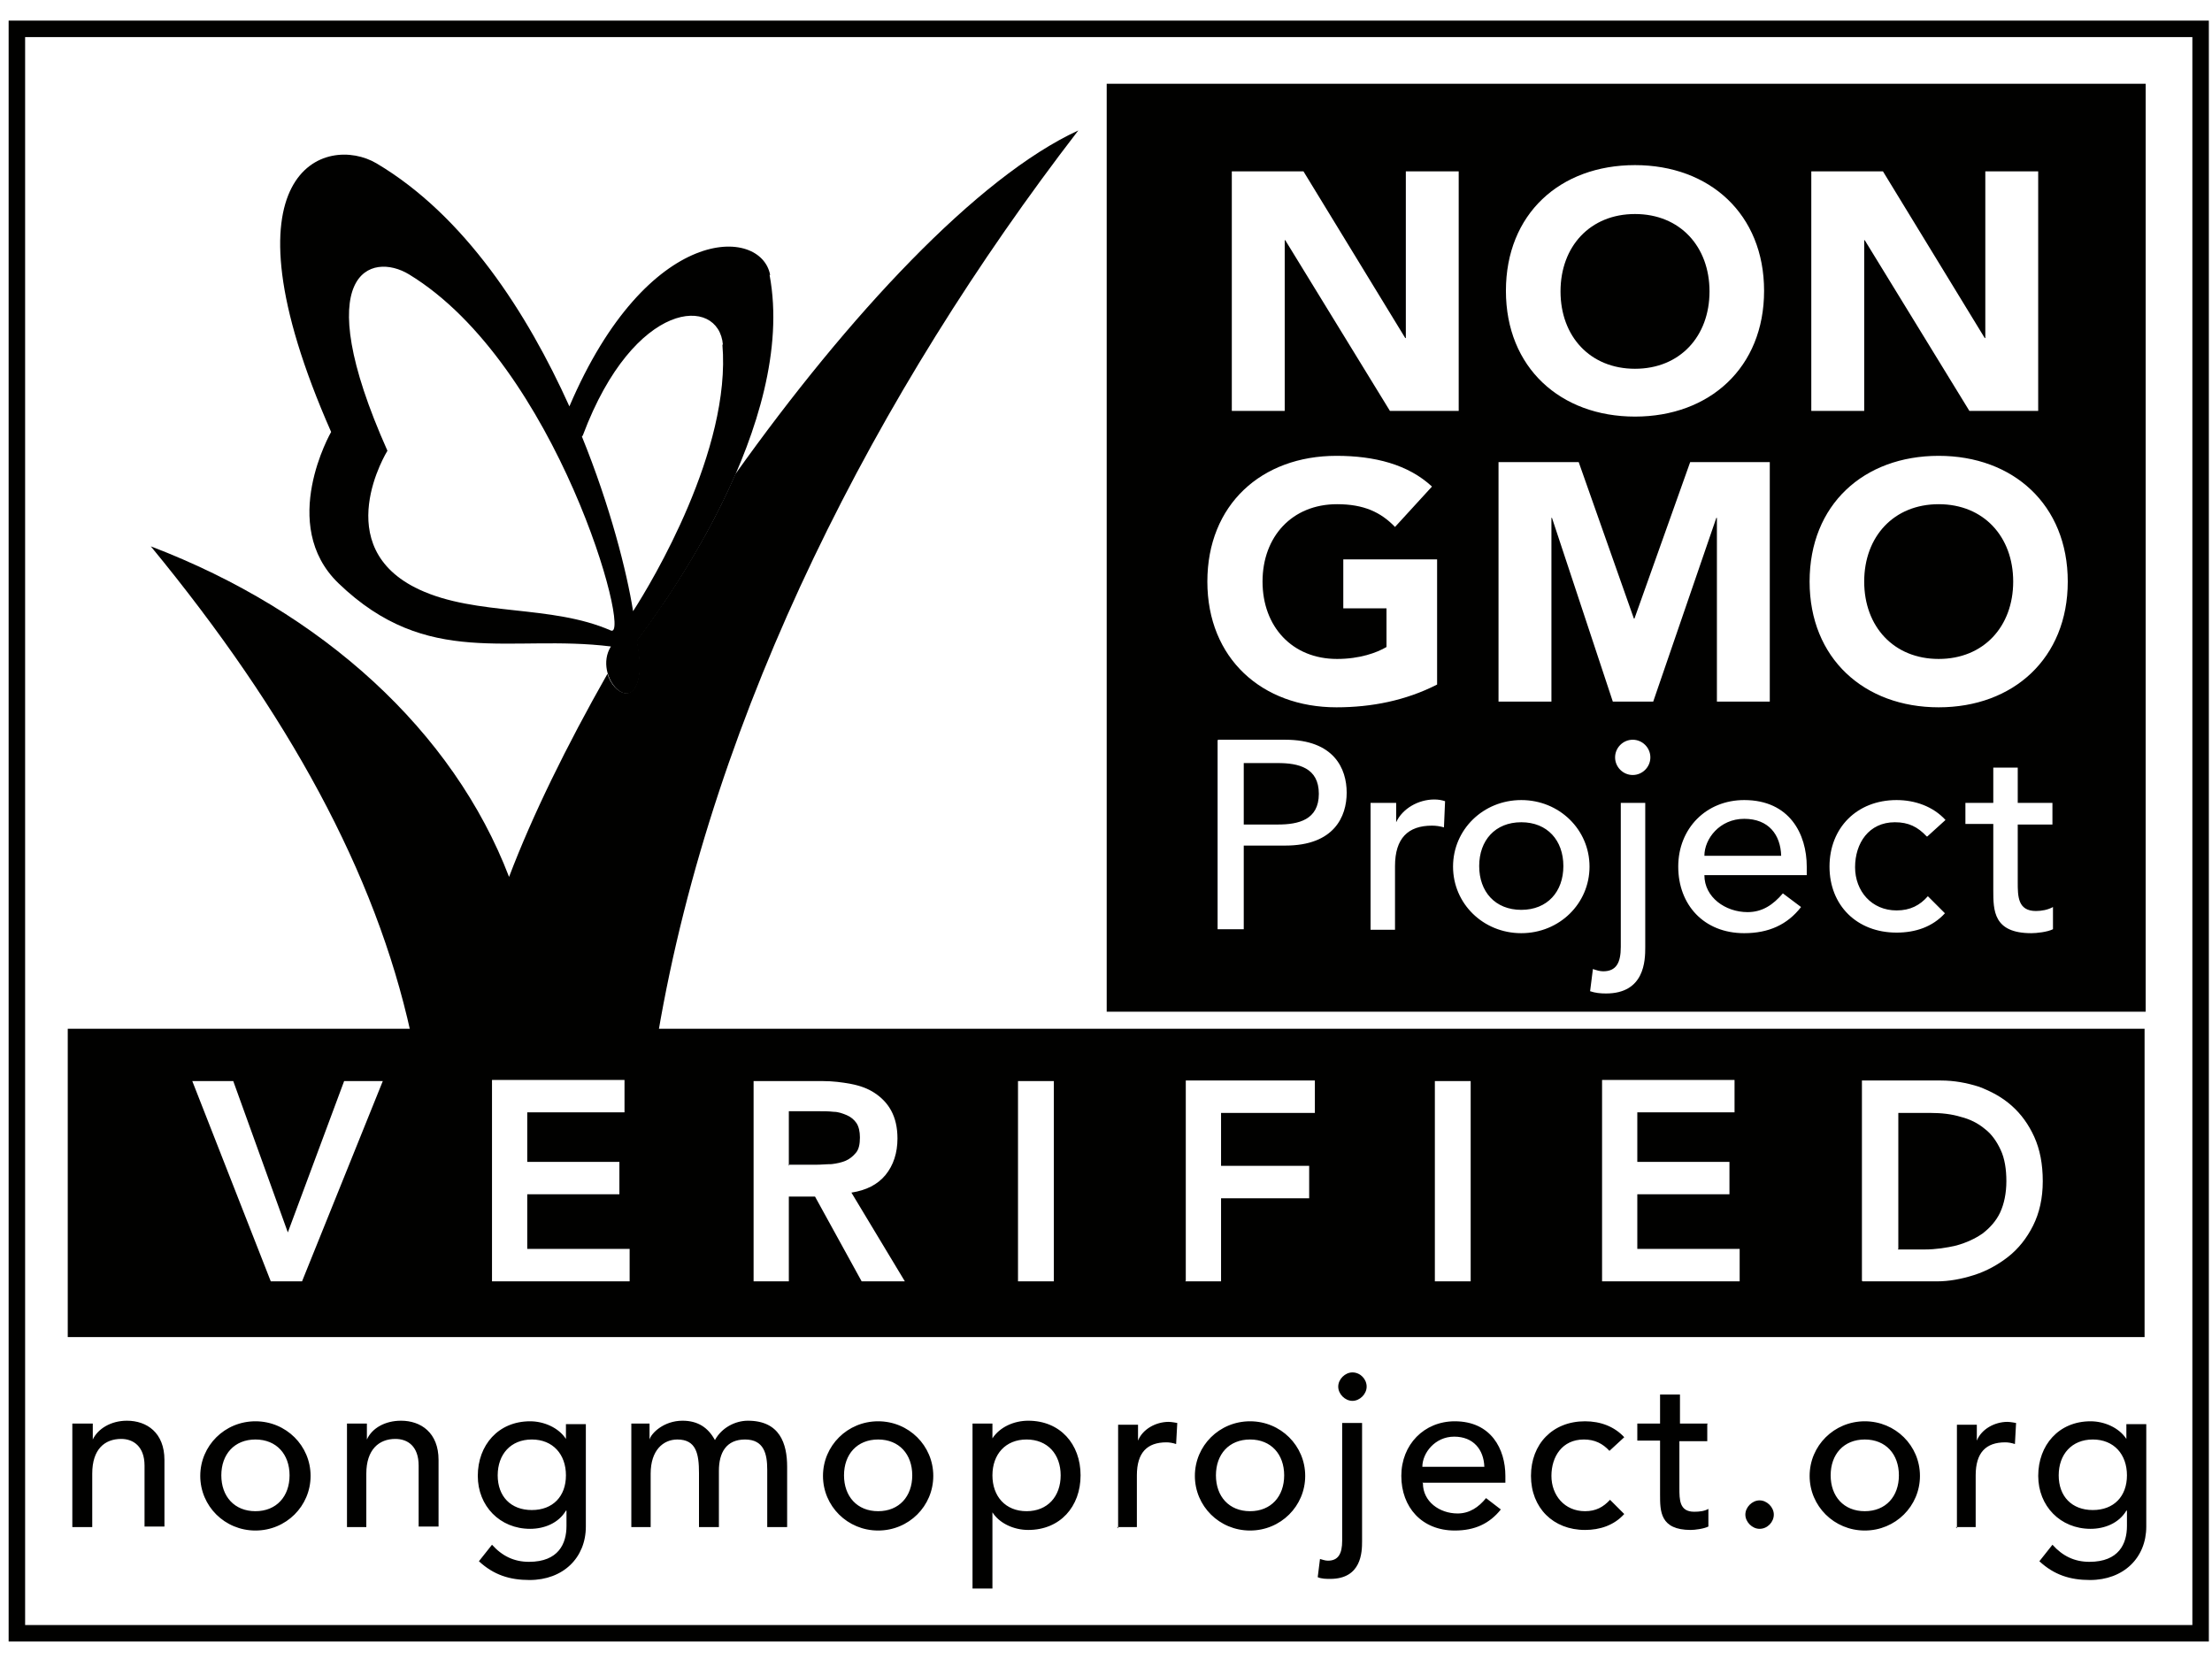 <svg xmlns="http://www.w3.org/2000/svg" fill="none" viewBox="0 0 73 55" height="55" width="73">
<path fill="#010100" d="M70.775 44.126H2.236V33.949H70.775V44.126ZM8.955 42.286H9.968L12.633 35.677H11.357L9.499 40.671L7.698 35.677H6.346L8.936 42.286H8.955ZM16.237 42.286H20.779V41.215H17.4V39.413H20.441V38.343H17.4V36.709H20.61V35.639H16.237V42.248V42.286ZM24.851 42.286H26.033V39.488H26.897L28.436 42.286H29.862L28.098 39.357C28.586 39.282 28.961 39.094 29.224 38.775C29.486 38.455 29.618 38.042 29.618 37.573C29.618 37.197 29.543 36.897 29.411 36.653C29.28 36.409 29.092 36.221 28.867 36.071C28.642 35.921 28.379 35.827 28.079 35.77C27.779 35.714 27.478 35.677 27.159 35.677H24.87V42.286H24.851ZM26.033 38.474V36.672H27.047C27.197 36.672 27.347 36.672 27.516 36.691C27.666 36.691 27.816 36.747 27.948 36.803C28.079 36.859 28.192 36.953 28.267 37.066C28.342 37.179 28.379 37.348 28.379 37.535C28.379 37.761 28.342 37.93 28.248 38.042C28.154 38.155 28.041 38.249 27.91 38.305C27.779 38.362 27.61 38.399 27.441 38.418C27.272 38.418 27.103 38.437 26.934 38.437H26.015L26.033 38.474ZM33.596 42.286H34.779V35.677H33.596V42.286ZM39.114 42.286H40.297V39.544H43.205V38.474H40.297V36.728H43.393V35.658H39.133V42.267L39.114 42.286ZM47.353 42.286H48.535V35.677H47.353V42.286ZM52.871 42.286H57.412V41.215H54.034V39.413H57.075V38.343H54.034V36.709H57.243V35.639H52.871V42.248V42.286ZM61.466 42.286H63.925C64.319 42.286 64.731 42.211 65.144 42.079C65.557 41.948 65.933 41.741 66.27 41.478C66.608 41.215 66.89 40.859 67.096 40.446C67.303 40.033 67.415 39.544 67.415 38.981C67.415 38.418 67.321 37.93 67.134 37.517C66.946 37.104 66.702 36.766 66.383 36.484C66.064 36.202 65.707 36.015 65.313 35.864C64.9 35.733 64.488 35.658 64.056 35.658H61.447V42.267L61.466 42.286ZM62.648 41.215V36.728H63.718C64.075 36.728 64.412 36.766 64.713 36.859C65.013 36.935 65.276 37.066 65.501 37.254C65.726 37.423 65.895 37.667 66.026 37.949C66.158 38.23 66.214 38.587 66.214 38.981C66.214 39.376 66.139 39.732 66.008 40.014C65.876 40.295 65.67 40.521 65.426 40.709C65.182 40.877 64.9 41.009 64.563 41.103C64.244 41.178 63.887 41.234 63.512 41.234H62.63L62.648 41.215Z"></path>
<path fill="#010100" d="M72.896 0.68V54.172H0.285V0.68H72.896ZM0.829 1.224V53.628H72.352V1.224H0.829Z"></path>
<path fill="#010100" d="M13.553 34.083C12.39 28.807 9.518 23.55 4.977 18.03C10.644 20.189 14.961 24.132 16.8 28.939C17.569 26.911 18.695 24.62 20.047 22.236C20.253 22.912 21.004 23.287 21.098 22.142C21.116 21.879 21.079 21.522 21.004 21.147C21.473 20.527 23.106 18.33 24.269 15.645C27.985 10.426 32.245 5.844 35.586 4.305C28.961 12.904 23.538 23.4 21.717 34.121H13.534L13.553 34.083Z"></path>
<path fill="#010100" d="M25.397 9.073C26.317 13.974 21.85 20.057 21.025 21.146C21.1 21.522 21.137 21.897 21.118 22.141C20.968 23.794 19.542 22.329 20.161 21.334C16.821 20.921 14.118 22.085 11.172 19.25C9.164 17.316 10.928 14.255 10.928 14.255C7.099 5.562 10.778 4.417 12.429 5.393C15.338 7.121 17.402 10.331 18.791 13.411C21.381 7.346 25.116 7.477 25.416 9.073M23.858 11.383C23.727 9.749 20.931 9.862 19.242 14.349C19.242 14.349 19.242 14.368 19.204 14.406C20.142 16.715 20.687 18.874 20.893 20.17C21.512 19.212 24.14 14.838 23.84 11.364M20.161 20.808C20.874 21.109 18.378 12.021 13.499 9.055C12.26 8.303 10.139 8.942 12.786 14.875C12.786 14.875 10.815 18.048 13.837 19.456C15.732 20.339 18.191 19.945 20.161 20.808Z"></path>
<path fill="#010100" d="M44.633 45.291C44.896 45.291 45.102 45.516 45.102 45.76C45.102 46.005 44.877 46.23 44.633 46.23C44.389 46.23 44.164 46.005 44.164 45.76C44.164 45.516 44.389 45.291 44.633 45.291Z"></path>
<path fill="#010100" d="M2.405 46.979H3.062V47.505C3.231 47.148 3.663 46.885 4.188 46.885C4.845 46.885 5.427 47.279 5.427 48.181V50.377H4.77V48.368C4.77 47.73 4.395 47.486 4.001 47.486C3.456 47.486 3.044 47.824 3.044 48.631V50.396H2.387V46.979H2.405ZM8.43 46.904C7.416 46.904 6.609 47.711 6.609 48.706C6.609 49.702 7.416 50.509 8.43 50.509C9.443 50.509 10.25 49.702 10.25 48.706C10.25 47.711 9.443 46.904 8.43 46.904ZM7.304 48.688C7.304 47.993 7.735 47.505 8.43 47.505C9.124 47.505 9.556 47.993 9.556 48.688C9.556 49.382 9.124 49.871 8.43 49.871C7.735 49.871 7.304 49.382 7.304 48.688ZM11.433 50.396H12.089V48.631C12.089 47.843 12.502 47.486 13.047 47.486C13.459 47.486 13.816 47.73 13.816 48.368V50.377H14.473V48.181C14.473 47.279 13.891 46.885 13.234 46.885C12.709 46.885 12.277 47.129 12.108 47.505V46.979H11.451V50.396H11.433ZM19.334 50.377V46.998H18.677V47.486C18.433 47.111 17.945 46.904 17.494 46.904C16.443 46.904 15.768 47.693 15.768 48.706C15.768 49.702 16.5 50.453 17.494 50.453C17.964 50.453 18.433 50.265 18.677 49.852H18.695V50.359C18.695 50.941 18.433 51.542 17.457 51.542C16.969 51.542 16.575 51.354 16.237 50.978L15.805 51.523C16.293 51.974 16.819 52.142 17.476 52.142C18.583 52.142 19.334 51.41 19.334 50.377ZM17.551 47.505C18.245 47.505 18.677 47.993 18.677 48.688C18.677 49.382 18.245 49.833 17.551 49.833C16.856 49.833 16.425 49.382 16.425 48.688C16.425 47.993 16.856 47.505 17.551 47.505ZM20.816 50.396H21.473V48.631C21.473 47.861 21.886 47.505 22.355 47.505C22.974 47.505 23.068 47.974 23.068 48.613V50.396H23.725V48.538C23.725 47.937 23.969 47.505 24.588 47.505C25.208 47.505 25.32 47.974 25.32 48.5V50.396H25.977V48.406C25.977 47.636 25.733 46.885 24.682 46.885C24.269 46.885 23.819 47.111 23.594 47.524C23.369 47.111 23.031 46.885 22.524 46.885C21.905 46.885 21.492 47.298 21.436 47.505V46.979H20.835V50.396H20.816ZM28.98 46.904C27.967 46.904 27.16 47.711 27.16 48.706C27.16 49.702 27.967 50.509 28.98 50.509C29.994 50.509 30.8 49.702 30.8 48.706C30.8 47.711 29.994 46.904 28.98 46.904ZM27.854 48.688C27.854 47.993 28.286 47.505 28.98 47.505C29.674 47.505 30.106 47.993 30.106 48.688C30.106 49.382 29.674 49.871 28.98 49.871C28.286 49.871 27.854 49.382 27.854 48.688ZM32.095 46.979V52.424H32.752V49.908C32.977 50.265 33.447 50.49 33.935 50.49C34.986 50.49 35.661 49.72 35.661 48.688C35.661 47.655 34.986 46.885 33.935 46.885C33.465 46.885 32.996 47.092 32.752 47.467V46.979H32.095ZM33.878 47.505C34.573 47.505 35.004 47.993 35.004 48.688C35.004 49.382 34.573 49.871 33.878 49.871C33.184 49.871 32.752 49.382 32.752 48.688C32.752 47.993 33.184 47.505 33.878 47.505ZM36.862 50.396H37.519V48.688C37.519 47.937 37.857 47.599 38.495 47.599C38.589 47.599 38.702 47.617 38.814 47.655L38.852 46.96C38.852 46.96 38.664 46.923 38.57 46.923C38.139 46.923 37.707 47.167 37.557 47.542V47.017H36.9V50.434L36.862 50.396ZM41.254 46.904C40.24 46.904 39.433 47.711 39.433 48.706C39.433 49.702 40.24 50.509 41.254 50.509C42.267 50.509 43.074 49.702 43.074 48.706C43.074 47.711 42.267 46.904 41.254 46.904ZM40.128 48.688C40.128 47.993 40.559 47.505 41.254 47.505C41.948 47.505 42.38 47.993 42.38 48.688C42.38 49.382 41.948 49.871 41.254 49.871C40.559 49.871 40.128 49.382 40.128 48.688ZM44.951 46.979H44.294V50.847C44.294 51.279 44.163 51.504 43.825 51.504C43.731 51.504 43.637 51.467 43.562 51.448L43.487 52.049C43.618 52.105 43.769 52.105 43.9 52.105C44.932 52.105 44.951 51.222 44.951 50.866V46.96M44.294 46.979V50.847C44.294 51.279 44.163 51.504 43.825 51.504C43.731 51.504 43.637 51.467 43.562 51.448L43.487 52.049C43.618 52.105 43.769 52.105 43.9 52.105C44.932 52.105 44.951 51.222 44.951 50.866V46.96H44.294V46.979ZM46.94 48.932H49.68V48.706C49.68 47.824 49.211 46.904 48.01 46.904C46.997 46.904 46.246 47.674 46.246 48.706C46.246 49.739 46.922 50.509 48.01 50.509C48.667 50.509 49.155 50.284 49.53 49.814L49.042 49.439C48.798 49.739 48.498 49.946 48.104 49.946C47.503 49.946 46.959 49.551 46.959 48.95M46.94 48.406C46.94 47.955 47.353 47.411 47.991 47.411C48.629 47.411 48.967 47.843 48.986 48.406H46.94ZM53.621 47.449C53.284 47.073 52.815 46.904 52.308 46.904C51.238 46.904 50.525 47.655 50.525 48.706C50.525 49.758 51.257 50.49 52.308 50.49C52.796 50.49 53.265 50.34 53.603 49.964L53.134 49.495C52.908 49.739 52.664 49.871 52.308 49.871C51.632 49.871 51.2 49.345 51.2 48.706C51.2 48.068 51.557 47.505 52.27 47.505C52.627 47.505 52.89 47.636 53.115 47.88L53.603 47.43L53.621 47.449ZM56.362 46.979H55.442V46.022H54.785V46.979H54.034V47.542H54.785V49.326C54.785 49.871 54.785 50.49 55.798 50.49C55.93 50.49 56.23 50.453 56.38 50.377V49.795C56.249 49.871 56.08 49.889 55.911 49.889C55.423 49.889 55.423 49.495 55.423 49.101V47.561H56.343V46.998L56.362 46.979ZM58.069 50.453C58.332 50.453 58.539 50.227 58.539 49.983C58.539 49.739 58.313 49.514 58.069 49.514C57.825 49.514 57.6 49.739 57.6 49.983C57.6 50.227 57.825 50.453 58.069 50.453ZM61.541 46.904C60.528 46.904 59.721 47.711 59.721 48.706C59.721 49.702 60.528 50.509 61.541 50.509C62.555 50.509 63.362 49.702 63.362 48.706C63.362 47.711 62.555 46.904 61.541 46.904ZM60.415 48.688C60.415 47.993 60.847 47.505 61.541 47.505C62.236 47.505 62.667 47.993 62.667 48.688C62.667 49.382 62.236 49.871 61.541 49.871C60.847 49.871 60.415 49.382 60.415 48.688ZM64.544 50.396H65.201V48.688C65.201 47.937 65.539 47.599 66.177 47.599C66.271 47.599 66.383 47.617 66.496 47.655L66.534 46.96C66.534 46.96 66.346 46.923 66.252 46.923C65.82 46.923 65.389 47.167 65.239 47.542V47.017H64.582V50.434L64.544 50.396ZM70.831 50.377V46.998H70.174V47.486C69.93 47.111 69.442 46.904 68.992 46.904C67.941 46.904 67.265 47.693 67.265 48.706C67.265 49.702 67.997 50.453 68.992 50.453C69.461 50.453 69.93 50.265 70.174 49.852H70.193V50.359C70.193 50.941 69.93 51.542 68.954 51.542C68.466 51.542 68.072 51.354 67.735 50.978L67.303 51.523C67.791 51.974 68.316 52.142 68.973 52.142C70.081 52.142 70.831 51.41 70.831 50.377ZM69.067 47.505C69.761 47.505 70.193 47.993 70.193 48.688C70.193 49.382 69.761 49.833 69.067 49.833C68.373 49.833 67.941 49.382 67.941 48.688C67.941 47.993 68.373 47.505 69.067 47.505Z"></path>
<path fill="#010100" d="M70.811 2.764V33.387H36.523V2.764H70.811ZM40.652 5.655V13.56H42.398V7.927H42.416L45.87 13.56H48.14V5.655H46.395V11.156H46.376L43.017 5.655H40.652ZM53.958 5.449C51.481 5.449 49.698 7.063 49.698 9.598C49.698 12.133 51.5 13.748 53.958 13.748C56.417 13.748 58.218 12.133 58.218 9.598C58.218 7.063 56.417 5.449 53.958 5.449ZM51.5 9.617C51.5 8.134 52.476 7.063 53.958 7.063C55.441 7.063 56.417 8.134 56.417 9.617C56.417 11.1 55.441 12.17 53.958 12.17C52.476 12.17 51.5 11.1 51.5 9.617ZM59.776 5.655V13.56H61.522V7.927H61.54L64.993 13.56H67.264V5.655H65.519V11.156H65.5L62.141 5.655H59.776ZM40.183 24.431V30.665H41.046V27.905H42.416C44.03 27.905 44.443 26.947 44.443 26.159C44.443 25.37 44.03 24.412 42.416 24.412H40.202M41.046 25.182H42.172C42.848 25.182 43.524 25.332 43.524 26.196C43.524 27.06 42.848 27.21 42.172 27.21H41.046V25.201V25.182ZM45.231 26.497V30.683H46.038V28.581C46.038 27.661 46.47 27.247 47.258 27.247C47.39 27.247 47.521 27.266 47.653 27.304L47.69 26.44C47.577 26.403 47.465 26.384 47.333 26.384C46.808 26.384 46.282 26.684 46.076 27.135V26.497H45.269M50.205 26.403C48.947 26.403 47.953 27.379 47.953 28.599C47.953 29.82 48.947 30.796 50.205 30.796C51.462 30.796 52.457 29.82 52.457 28.599C52.457 27.379 51.462 26.403 50.205 26.403ZM48.816 28.581C48.816 27.736 49.342 27.135 50.205 27.135C51.068 27.135 51.594 27.736 51.594 28.581C51.594 29.425 51.068 30.026 50.205 30.026C49.342 30.026 48.816 29.425 48.816 28.581ZM54.296 26.497H53.489V31.247C53.489 31.773 53.339 32.054 52.907 32.054C52.795 32.054 52.682 32.017 52.569 31.979L52.476 32.711C52.645 32.768 52.813 32.786 53.001 32.786C54.277 32.786 54.296 31.697 54.296 31.265V26.478M53.301 24.994C53.301 25.314 53.564 25.576 53.883 25.576C54.202 25.576 54.465 25.314 54.465 24.994C54.465 24.675 54.202 24.412 53.883 24.412C53.564 24.412 53.301 24.675 53.301 24.994ZM56.248 28.881H59.626V28.599C59.626 27.529 59.063 26.403 57.562 26.403C56.304 26.403 55.385 27.341 55.385 28.599C55.385 29.857 56.229 30.796 57.562 30.796C58.369 30.796 58.988 30.515 59.438 29.933L58.838 29.482C58.519 29.857 58.162 30.101 57.674 30.101C56.942 30.101 56.248 29.613 56.248 28.881ZM56.248 28.243C56.248 27.679 56.755 27.022 57.562 27.022C58.369 27.022 58.763 27.548 58.782 28.243H56.248ZM63.605 27.604L64.205 27.06C63.792 26.609 63.192 26.403 62.591 26.403C61.278 26.403 60.377 27.323 60.377 28.599C60.377 29.876 61.278 30.777 62.591 30.777C63.211 30.777 63.774 30.59 64.186 30.139L63.623 29.576C63.361 29.876 63.042 30.045 62.591 30.045C61.766 30.045 61.221 29.407 61.221 28.618C61.221 27.83 61.672 27.135 62.535 27.135C62.985 27.135 63.286 27.285 63.586 27.604M67.734 27.191V26.497H66.589V25.332H65.782V26.497H64.862V27.191H65.782V29.369C65.782 30.045 65.782 30.796 67.039 30.796C67.208 30.796 67.565 30.759 67.752 30.665V29.933C67.583 30.026 67.377 30.064 67.189 30.064C66.589 30.064 66.589 29.576 66.589 29.106V27.21H67.734M47.427 22.591V18.46H44.331V20.075H45.757V21.352C45.438 21.54 44.875 21.746 44.124 21.746C42.642 21.746 41.666 20.676 41.666 19.193C41.666 17.709 42.642 16.639 44.124 16.639C45.006 16.639 45.569 16.902 46.038 17.39L47.258 16.057C46.47 15.325 45.363 15.043 44.105 15.043C41.628 15.043 39.845 16.658 39.845 19.193C39.845 21.727 41.647 23.342 44.105 23.342C45.269 23.342 46.395 23.117 47.427 22.591ZM49.454 15.25V23.154H51.2V17.09H51.218L53.226 23.154H54.559L56.642 17.09H56.661V23.154H58.406V15.25H55.779L53.94 20.413H53.921L52.1 15.25H49.473M63.98 15.043C61.503 15.043 59.72 16.658 59.72 19.193C59.72 21.727 61.522 23.342 63.98 23.342C66.439 23.342 68.24 21.727 68.24 19.193C68.24 16.658 66.439 15.043 63.98 15.043ZM61.522 19.193C61.522 17.709 62.497 16.639 63.98 16.639C65.463 16.639 66.439 17.709 66.439 19.193C66.439 20.676 65.463 21.746 63.98 21.746C62.497 21.746 61.522 20.676 61.522 19.193Z"></path>
</svg>
